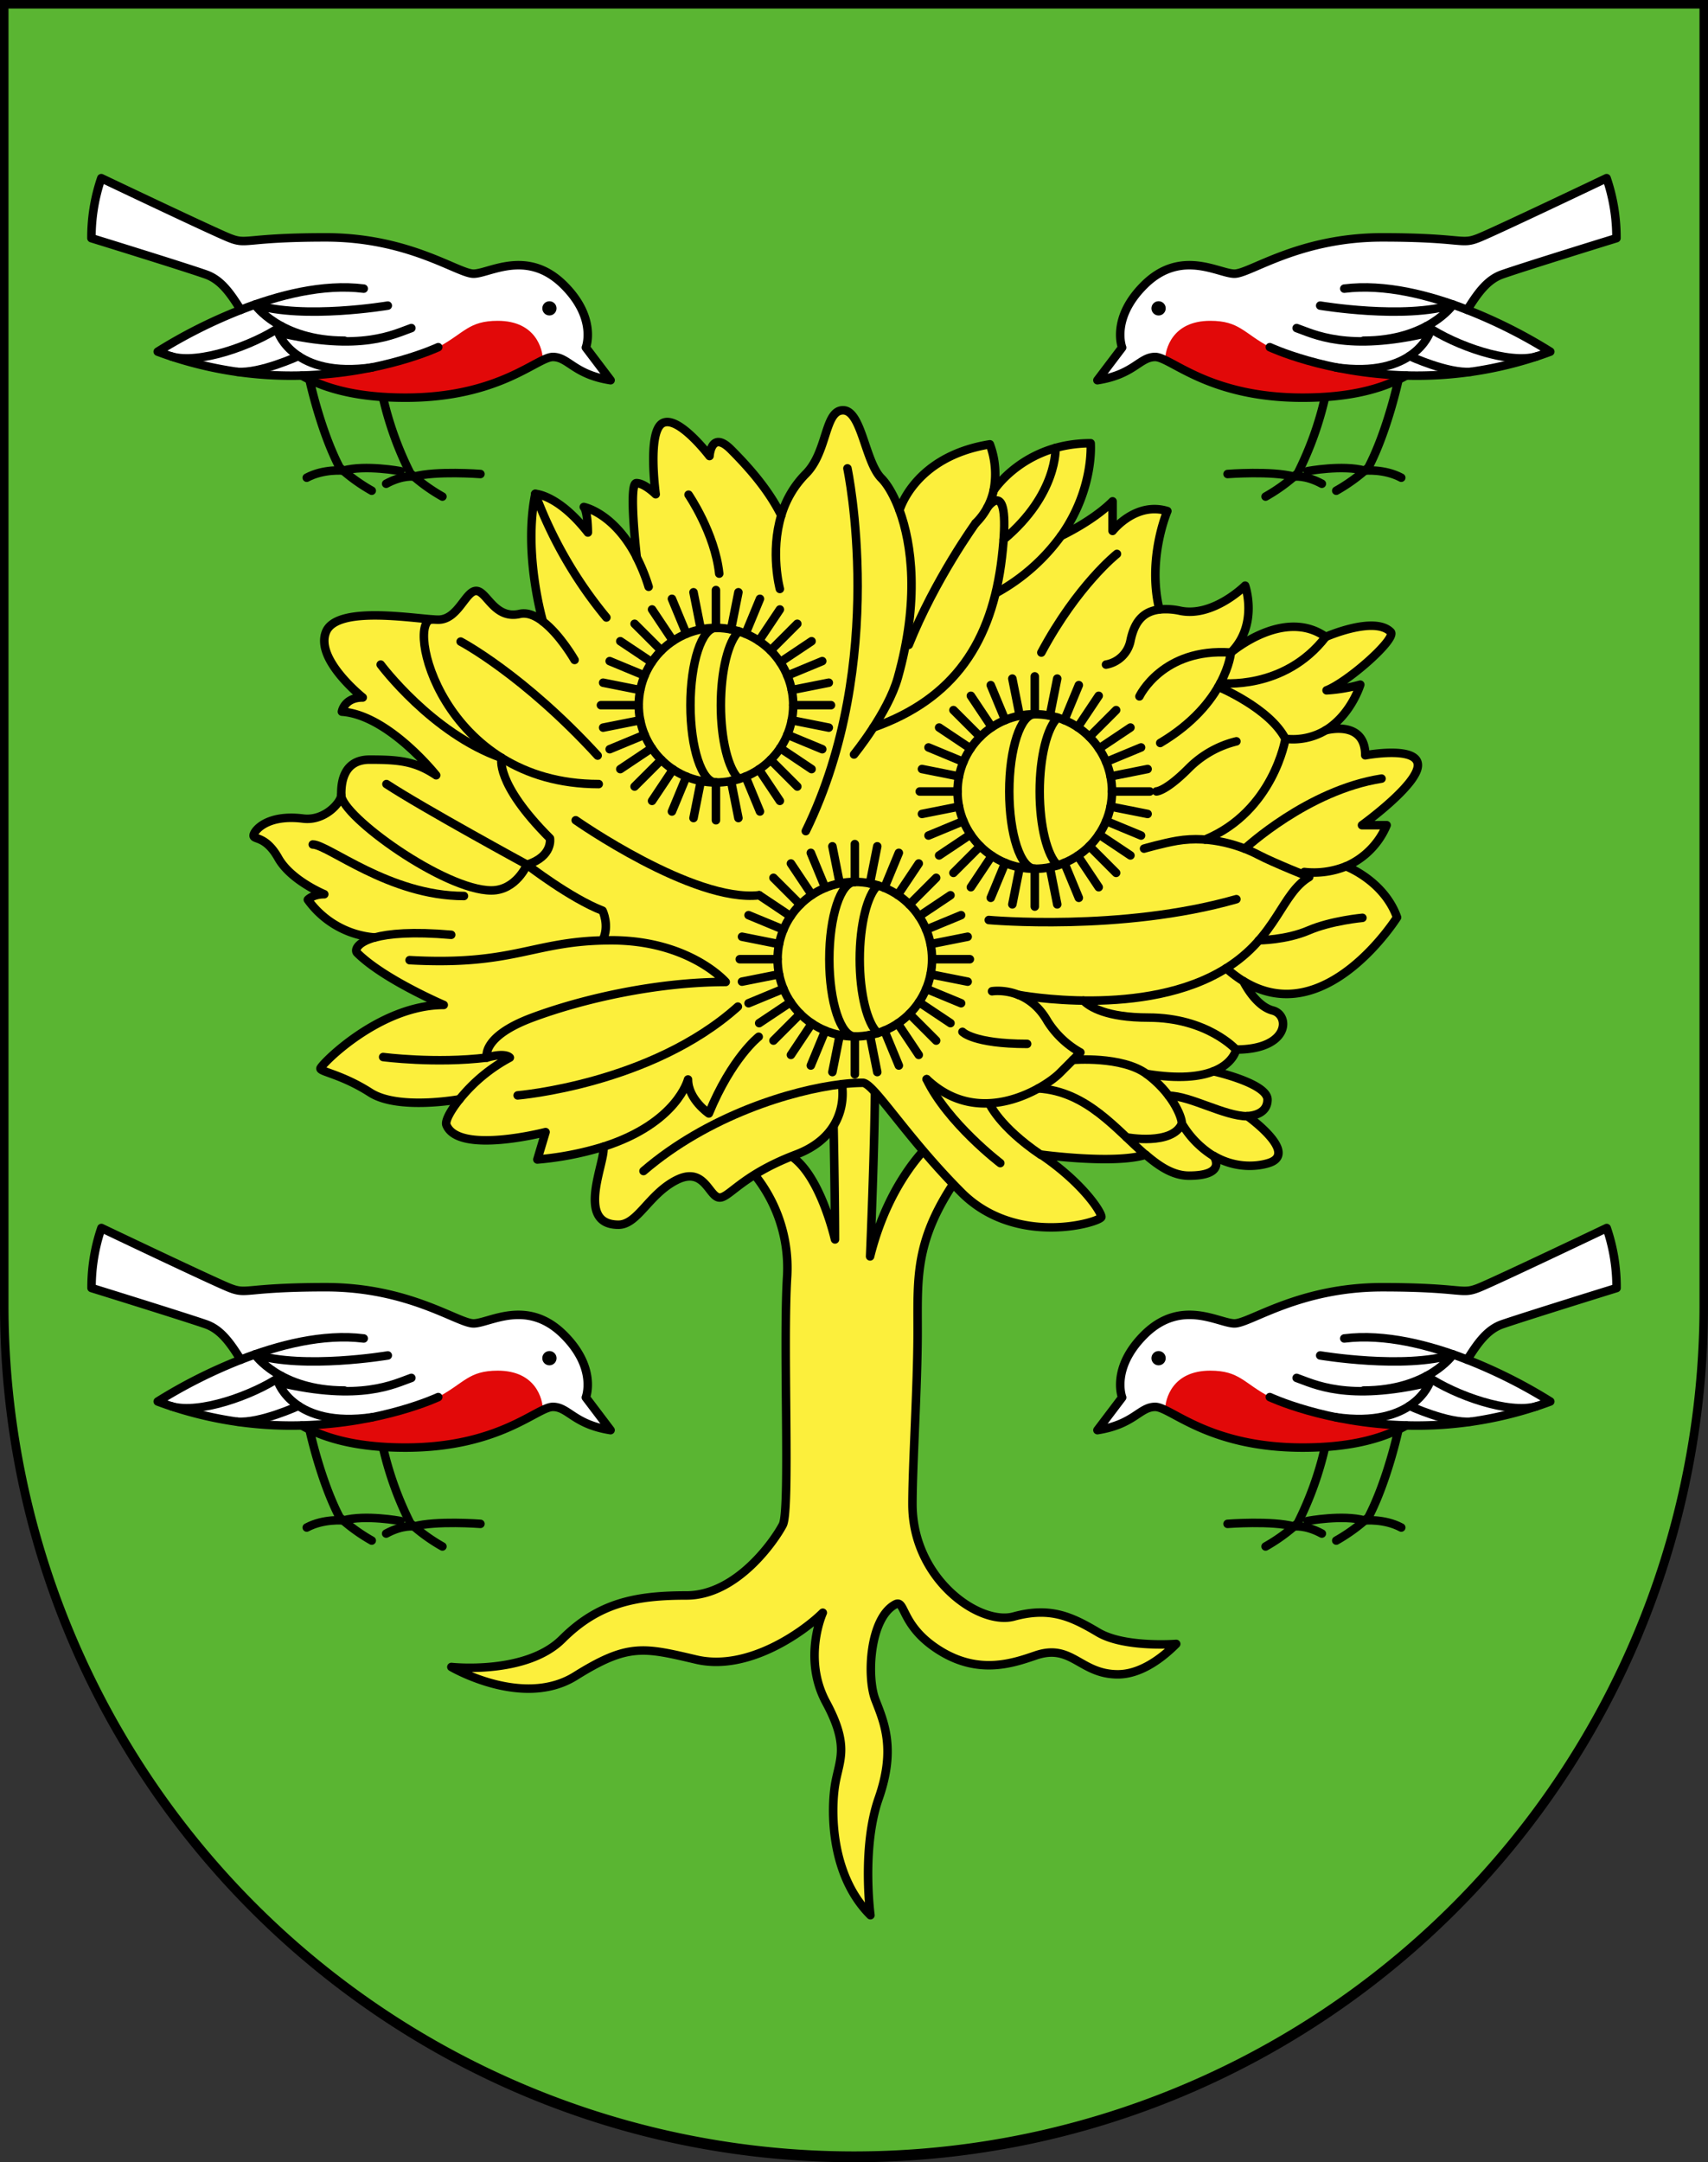 <svg xmlns="http://www.w3.org/2000/svg" viewBox="0 0 603 763"><rect x="0" y="0" width="603" height="763" fill="#333333" stroke="none"/><defs><style>.cls-1{fill:#5ab532;}.cls-2{fill:#fcef3c;}.cls-2,.cls-3{stroke:#000;stroke-linecap:round;stroke-linejoin:round;stroke-width:3px;}.cls-3{fill:none;}.cls-4{fill:#fff;}.cls-5{fill:#e20909;}</style></defs><g id="Sorengo"><path id="layer_1" data-name="layer 1" class="cls-1" d="M1.5,1.5V460.37c0,166.31,134.31,301.13,300,301.13s300-134.82,300-301.13V1.5Z"/><g id="layer_2" data-name="layer 2"><path id="path2984" class="cls-2" d="M262.82,410.52a52.46,52.46,0,0,1,15.08,39.84c-1.54,24.76,1.17,82.49-1.54,87.71S260.3,563,242.32,563s-31,2.61-43.81,15.38-39.16,9.86-39.16,9.86,25.23,14.8,43.8,3.19,24.08-10.15,42.65-5.8,38.44-10.3,44.68-16.54c0,0-7.26,16,1.16,31.62s4.64,20.31,3.19,29-1.89,31.76,12.47,46.12c0,0-3.19-23.78,2.9-41.19s2-26.69-1.16-34.81-2-28.86,7-33.66c3.73-2,1.74,7.55,15.67,16.25s25.95,4.47,33.94,1.74c12.77-4.35,15.67,6.67,29,6.67,7,0,14.22-4.35,20.6-10.73,0,0-18.28,1.45-27.56-4.06s-16.86-9.15-29.78-5.61c-12.18,3.33-35.78-13.25-35.78-39.65,0-13.92,1.83-41.58,1.83-61.12s-1-32.49,14.51-54.73l-9.29-12s-15.08,12.57-22,40.42c0,0,1.74-40.81,1.74-62.85h-15s.87,35.39.87,56.86C294.73,437.4,284.67,391.57,262.82,410.52Z"/><path id="path2986" class="cls-2" d="M275.83,181.87a34.74,34.74,0,0,1,8.65-14.65c7.74-7.74,6.57-22.44,13.15-22.44s7.74,18.18,13.54,24c1.87,1.87,4.31,5.67,6.38,11.29,0,0,5.22-19,31.91-23.28a29.86,29.86,0,0,1,1.34,16.29s10.65-16.67,34.25-16.67c0,0,1.35,16.06-10.44,32.71,0,0,11.22-5.25,18.18-12.21v10.44s8.12-10.44,19.34-7c0,0-7.21,16.72-2.82,34.72a23.74,23.74,0,0,1,7.46.48c11.61,2.32,22.82-8.89,22.82-8.89s4.84,13.73-5,23.59c0,0,18.67-16,33.46-5.51,0,0,17.12-7.55,22.92-1.74,2.32,2.32-15.08,17.69-22.63,20.6a57.08,57.08,0,0,0,11.9-2S477,252.25,468,257.71c0,0,14-3.94,14,8.82,0,0,18.57-3.48,18.57,3.48s-19.73,21.18-19.73,21.18h8.7a27.32,27.32,0,0,1-14.32,14.52s13.33,5,18,18c0,0-25.36,40.36-54.29,22.46,0,0,4.17,8.81,10.41,10.41s5.94,13.78-12.92,13.78c0,0-.9,4.87-8,7.67,0,0,19.06,4.23,19.06,10s-7.1,5.8-7.1,5.8,17.35,12.36,8.41,16.25c-2.35,1-11.19,3.19-20.33-2.22,0,0,5.1,7-8.68,7-5.49,0-10.35-3.12-15.29-7.38-11.21,3.48-37-.06-37-.06,14.76,10,21.34,20.26,21.34,22S359,440.4,339.41,420.77s-31-38.68-34.82-38.68a63.79,63.79,0,0,0-7.4.49s3.73,17.31-16.19,24.85-24,16.05-27.46,15.08-5.23-11-14.9-6-13.53,15.66-20.3,15.66c-15.67,0-4.12-23-5.37-27.5a111,111,0,0,1-23.26,4.49l2.9-9.67s-30.8,8-35-2.52c-.52-1.31,1.28-4.9,4.64-9.07,0,0-21.65,4-31.52-2.34s-17.6-7.35-17.6-8.51,20.7-22.43,43.52-22.43c0,0-21.26-9.08-30.56-18.38-.88-.87-.21-3.66,6.22-5.43a32.09,32.09,0,0,1-23.63-13.33s1.74-1.93,5.8-1.93c0,0-11.79-4.84-16.24-12.77s-8.71-6.38-8.71-7.93,4.54-7.6,17.41-6c7.74,1,13.54-5.8,13.54-8.32s-.19-12.47,10-12.47,16,.48,23.5,5.51c0,0-16.83-21.28-33.27-22.44,0,0,.78-5,7.35-5,0,0-17-13.53-12.95-23.2s32.68-4.26,39.64-4.26,9.58-10.15,13.35-10.15,6.38,10.15,15.37,8.12c2.71-.61,5.55.62,8.19,2.63,0,0-7-23.81-2.67-45,0,0,8.12.3,18.56,13.64,0,0,0-7.54-1.45-9,0,0,10.64,2,18.69,17.65,0,0-3-26.07-.12-26.07s6.82,3.92,6.82,3.92-3.05-22.19,2.46-25.1,16.54,11.61,16.54,11.61.58-9.28,7.54-2.32S271.48,173.17,275.83,181.87Z"/><path id="path2990" class="cls-3" d="M299.18,165.28s14.5,68.27-14.7,128"/><path id="path2992" class="cls-3" d="M344.44,184.62s-14.32,19.73-23.6,42.94"/><path id="path2994" class="cls-3" d="M394.33,195.46s-13.93,11-26.69,34.81"/><path id="path2996" class="cls-3" d="M436.5,261.6a35.71,35.71,0,0,0-17,9.67c-8,8-11.22,8-11.22,8"/><path id="path2998" class="cls-3" d="M349.08,324.65s46.8,4.25,87.42-7.35"/><path id="path3000" class="cls-3" d="M339.79,364.11s3.87,4.25,22.83,4.25"/><path id="path3002" class="cls-3" d="M203.25,289.45s41.43,29.09,64.77,26.46"/><path id="path3004" class="cls-3" d="M182.75,386.54s47.17-3.89,77.75-31.33"/><path id="path3006" class="cls-3" d="M243.09,174.57s9.28,13.53,10.83,27.85"/><path id="path3008" class="cls-3" d="M162.63,226.4S184.75,238,211,266.63"/><path id="path3010" class="cls-3" d="M317.55,180.05c4.36,11.86,7.09,31.85-.58,59.11-3.48,12.38-15.47,27.08-15.47,27.08"/><path id="path3012" class="cls-3" d="M275.33,207.83s-3.48-12.84.5-26"/><path id="path3014" class="cls-3" d="M350.8,173.06a23.06,23.06,0,0,1-6.36,11.56"/><path id="path3016" class="cls-3" d="M374.61,189.1A69.33,69.33,0,0,1,352.17,209"/><path id="path3018" class="cls-3" d="M348.55,179.13s8.65-12.3,5.17,17.49-16.76,50-45.39,60.11"/><path id="path3020" class="cls-3" d="M390.47,234.52a10.66,10.66,0,0,0,8.7-8.7c1.3-5.93,4-10,10.14-10.74"/><path id="path3022" class="cls-3" d="M468,257.71a22.51,22.51,0,0,1-14.14,3"/><path id="path3024" class="cls-3" d="M475.17,305.71a30.28,30.28,0,0,1-14.69,2"/><path id="path3026" class="cls-3" d="M438.91,346.2a43.09,43.09,0,0,1-6-4.53"/><path id="path3028" class="cls-3" d="M428.36,378.06c-4.68,1.84-12,2.78-23.58.89"/><path id="path3030" class="cls-3" d="M428.4,407.92a33.56,33.56,0,0,1-11.15-11.42"/><path id="path3032" class="cls-3" d="M350.24,349.79s12.4-2.08,19.58,10.59a32.4,32.4,0,0,0,11.6,11l-7.32,7.33c-4.57,4.57-27.78,20.24-46.93,2.1"/><path id="path3034" class="cls-3" d="M404.44,407.54c-10.21-8.81-20.74-22.47-37.87-23.46"/><path id="path3036" class="cls-3" d="M397.74,401.35s16.18,3,19.51-4.85c0-2.76-3.77-11.17-12.47-17.55s-26-4.93-26-4.93"/><path id="path3038" class="cls-3" d="M349.25,389.34s3.39,8.14,18.15,18.14"/><path id="path3040" class="cls-3" d="M297.19,382.58c-17.71,2.09-47.23,11.1-70,30.65"/><path id="path3042" class="cls-3" d="M267.85,365.85s-9.48,7.35-17.6,27.07c0,0-7.35-5-7.35-12,0,0-3.76,15.41-29.93,23.75"/><path id="path3044" class="cls-3" d="M162.24,387.91A57.65,57.65,0,0,1,180,373.2s-1.35-1.94-8.12,0c0,0-2.13-7.35,16.05-14.12s44.29-12.57,68.27-12.57c0,0-12.76-14.7-40.42-14.7s-33.65,9.09-71.17,7"/><path id="path3046" class="cls-3" d="M132.3,330.82c5-1.36,13.33-2.13,27-.95"/><path id="path3048" class="cls-3" d="M191.61,219.26c6.15,4.68,11.25,13.62,11.25,13.62"/><path id="path3050" class="cls-3" d="M224.74,196.57A64,64,0,0,1,229,207.06"/><path id="path3052" class="cls-3" d="M353.14,410.43s-18.55-14.13-26-29.6"/><path id="path3054" class="cls-3" d="M440.32,393.89c-8,0-20.16-7.23-27.71-7.23"/><path id="path3056" class="cls-3" d="M135.27,373s18.47,2.42,36.65.2"/><path id="path3058" class="cls-3" d="M436.4,370.39s-10.15-11.31-31-11.31c-14.79,0-20.71-3.78-22.9-6"/><path id="path3060" class="cls-3" d="M359.49,351.05s44.87,8.58,73.43-9.38c18-11.31,19.44-26.4,29.3-32.2,0,0-12.47-4.93-18-7.83s-16.54-7-28.72-4.94c-5.07.87-11.6,2.76-11.6,2.76"/><path id="path3062" class="cls-3" d="M481,323.88s-11,1-19,4.44-17.56,3.48-17.56,3.48"/><path id="path3064" class="cls-3" d="M402.27,245.74s8.12-17.21,32.29-15.47c0,0-1.54,18-24.95,31.91"/><path id="path3066" class="cls-3" d="M430.84,241.05s22.48,2.76,37.18-16.29"/><path id="path3068" class="cls-3" d="M430.12,242.35s18.12,7.51,23.69,18.38c0,0-4.17,25.51-28.34,35.53"/><path id="path3070" class="cls-3" d="M439.48,299.48s22.16-20.67,48.27-24.73"/><path id="path3072" class="cls-3" d="M372.65,158.06s.84,16.29-18.33,32.35"/><path id="path3074" class="cls-3" d="M188.94,174.28a150.68,150.68,0,0,0,25.14,43.61"/><path id="path3076" class="cls-3" d="M152.58,218.56c-9.62,0,3.09,58.12,58.79,58.12"/><path id="path3078" class="cls-3" d="M110.42,298c5.41,0,27.07,18.18,53.37,18.18"/><path id="path3080" class="cls-3" d="M120.47,280.55c0,7.35,36.36,33.66,53,33.66,8.79,0,12.57-9.09,12.57-9.09s-36.27-19.73-49.61-28.44"/><path id="path3082" class="cls-3" d="M177.09,267.45s-2.51,8.8,17.07,28.38c0,0,1.16,6.38-8.12,9.29,0,0,15.37,11.89,26.69,16.24,0,0,2.61,5.31,0,10.49"/><path id="path3084" class="cls-3" d="M134.4,234.52s18.09,24.31,42.69,32.93"/><circle id="circle3092" class="cls-3" cx="252.76" cy="248.84" r="27.27" transform="translate(-33.35 458.47) rotate(-80.78)"/><path id="path3094" class="cls-3" d="M252.76,221.56c-5,0-9,12.21-9,27.28s4,27.27,9,27.27"/><path id="path3096" class="cls-3" d="M260.83,222.78c-3.66,3.44-6.33,13.8-6.33,26.06s2.67,22.61,6.33,26"/><line id="line3102" class="cls-3" x1="252.76" y1="208.22" x2="252.76" y2="221.56"/><line id="line3104" class="cls-3" x1="252.76" y1="289.45" x2="252.76" y2="276.11"/><line id="line3106" class="cls-3" x1="212.15" y1="248.84" x2="225.49" y2="248.84"/><line id="line3108" class="cls-3" x1="293.38" y1="248.84" x2="280.03" y2="248.84"/><line id="line3110" class="cls-3" x1="224.04" y1="220.12" x2="233.48" y2="229.55"/><line id="line3112" class="cls-3" x1="281.48" y1="277.55" x2="272.05" y2="268.12"/><line id="line3114" class="cls-3" x1="224.04" y1="277.55" x2="233.48" y2="268.12"/><line id="line3116" class="cls-3" x1="281.48" y1="220.12" x2="272.05" y2="229.55"/><line id="line3120" class="cls-3" x1="237.22" y1="211.31" x2="242.33" y2="223.64"/><line id="line3122" class="cls-3" x1="268.3" y1="286.36" x2="263.2" y2="274.03"/><line id="line3124" class="cls-3" x1="215.24" y1="264.38" x2="227.57" y2="259.27"/><line id="line3126" class="cls-3" x1="290.29" y1="233.29" x2="277.96" y2="238.4"/><line id="line3128" class="cls-3" x1="215.24" y1="233.29" x2="227.57" y2="238.4"/><line id="line3130" class="cls-3" x1="290.29" y1="264.38" x2="277.96" y2="259.27"/><line id="line3132" class="cls-3" x1="237.22" y1="286.36" x2="242.33" y2="274.03"/><line id="line3134" class="cls-3" x1="268.3" y1="211.31" x2="263.2" y2="223.64"/><line id="line3138" class="cls-3" x1="244.84" y1="209" x2="247.44" y2="222.09"/><line id="line3140" class="cls-3" x1="260.69" y1="288.67" x2="258.08" y2="275.58"/><line id="line3142" class="cls-3" x1="212.93" y1="256.76" x2="226.02" y2="254.16"/><line id="line3144" class="cls-3" x1="292.6" y1="240.91" x2="279.51" y2="243.51"/><line id="line3146" class="cls-3" x1="218.99" y1="226.27" x2="230.09" y2="233.68"/><line id="line3148" class="cls-3" x1="286.53" y1="271.4" x2="275.44" y2="263.98"/><line id="line3150" class="cls-3" x1="230.2" y1="282.61" x2="237.61" y2="271.51"/><line id="line3152" class="cls-3" x1="275.33" y1="215.07" x2="267.91" y2="226.16"/><line id="line3156" class="cls-3" x1="230.2" y1="215.06" x2="237.61" y2="226.16"/><line id="line3158" class="cls-3" x1="275.33" y1="282.61" x2="267.91" y2="271.51"/><line id="line3160" class="cls-3" x1="218.99" y1="271.4" x2="230.09" y2="263.98"/><line id="line3162" class="cls-3" x1="286.53" y1="226.27" x2="275.44" y2="233.68"/><line id="line3164" class="cls-3" x1="212.93" y1="240.91" x2="226.01" y2="243.51"/><line id="line3166" class="cls-3" x1="292.6" y1="256.76" x2="279.51" y2="254.16"/><line id="line3168" class="cls-3" x1="244.84" y1="288.67" x2="247.44" y2="275.58"/><line id="line3170" class="cls-3" x1="260.69" y1="209" x2="258.08" y2="222.09"/><circle id="circle3176" class="cls-3" cx="365.32" cy="279.3" r="27.27"/><path id="path3178" class="cls-3" d="M365.32,252c-5,0-9,12.2-9,27.27s4,27.27,9,27.27"/><path id="path3180" class="cls-3" d="M373.4,253.24c-3.67,3.44-6.34,13.81-6.34,26.06s2.67,22.61,6.34,26.05"/><line id="line3186" class="cls-3" x1="365.32" y1="238.68" x2="365.32" y2="252.03"/><line id="line3188" class="cls-3" x1="365.32" y1="319.91" x2="365.32" y2="306.57"/><line id="line3190" class="cls-3" x1="324.71" y1="279.3" x2="338.05" y2="279.3"/><line id="line3192" class="cls-3" x1="405.94" y1="279.3" x2="392.59" y2="279.3"/><line id="line3194" class="cls-3" x1="336.61" y1="250.58" x2="346.04" y2="260.01"/><line id="line3196" class="cls-3" x1="394.04" y1="308.02" x2="384.61" y2="298.58"/><line id="line3198" class="cls-3" x1="336.61" y1="308.02" x2="346.04" y2="298.58"/><line id="line3200" class="cls-3" x1="394.04" y1="250.58" x2="384.61" y2="260.01"/><line id="line3204" class="cls-3" x1="349.78" y1="241.77" x2="354.89" y2="254.1"/><line id="line3206" class="cls-3" x1="380.87" y1="316.82" x2="375.76" y2="304.49"/><line id="line3208" class="cls-3" x1="327.8" y1="294.84" x2="340.13" y2="289.73"/><line id="line3210" class="cls-3" x1="402.85" y1="263.75" x2="390.52" y2="268.86"/><line id="line3212" class="cls-3" x1="327.8" y1="263.75" x2="340.13" y2="268.86"/><line id="line3214" class="cls-3" x1="402.85" y1="294.84" x2="390.52" y2="289.73"/><line id="line3216" class="cls-3" x1="349.78" y1="316.82" x2="354.89" y2="304.49"/><line id="line3218" class="cls-3" x1="380.87" y1="241.77" x2="375.76" y2="254.1"/><line id="line3222" class="cls-3" x1="357.4" y1="239.46" x2="360.01" y2="252.55"/><line id="line3224" class="cls-3" x1="373.25" y1="319.13" x2="370.64" y2="306.04"/><line id="line3226" class="cls-3" x1="325.49" y1="287.22" x2="338.58" y2="284.62"/><line id="line3228" class="cls-3" x1="405.16" y1="271.37" x2="392.07" y2="273.98"/><line id="line3230" class="cls-3" x1="331.55" y1="256.73" x2="342.65" y2="264.15"/><line id="line3232" class="cls-3" x1="399.1" y1="301.86" x2="388" y2="294.45"/><line id="line3234" class="cls-3" x1="342.76" y1="313.07" x2="350.17" y2="301.97"/><line id="line3236" class="cls-3" x1="387.89" y1="245.53" x2="380.48" y2="256.62"/><line id="line3240" class="cls-3" x1="342.76" y1="245.53" x2="350.17" y2="256.62"/><line id="line3242" class="cls-3" x1="387.89" y1="313.07" x2="380.48" y2="301.97"/><line id="line3244" class="cls-3" x1="331.55" y1="301.86" x2="342.65" y2="294.45"/><line id="line3246" class="cls-3" x1="399.1" y1="256.73" x2="388" y2="264.15"/><line id="line3248" class="cls-3" x1="325.49" y1="271.37" x2="338.58" y2="273.98"/><line id="line3250" class="cls-3" x1="405.16" y1="287.22" x2="392.07" y2="284.62"/><line id="line3252" class="cls-3" x1="357.4" y1="319.13" x2="360.01" y2="306.04"/><line id="line3254" class="cls-3" x1="373.25" y1="239.46" x2="370.64" y2="252.55"/><circle id="circle3260" class="cls-3" cx="301.79" cy="338.48" r="27.27"/><path id="path3262" class="cls-3" d="M301.79,311.21c-5,0-9,12.21-9,27.27s4,27.27,9,27.27"/><path id="path3264" class="cls-3" d="M309.86,312.42c-3.66,3.44-6.33,13.81-6.33,26.06s2.66,22.62,6.33,26.06"/><line id="line3270" class="cls-3" x1="301.79" y1="297.86" x2="301.79" y2="311.21"/><line id="line3272" class="cls-3" x1="301.79" y1="379.09" x2="301.79" y2="365.75"/><line id="line3274" class="cls-3" x1="261.17" y1="338.48" x2="274.52" y2="338.48"/><line id="line3276" class="cls-3" x1="342.4" y1="338.48" x2="329.06" y2="338.48"/><line id="line3278" class="cls-3" x1="273.07" y1="309.76" x2="282.51" y2="319.2"/><line id="line3280" class="cls-3" x1="330.51" y1="367.2" x2="321.07" y2="357.76"/><line id="line3282" class="cls-3" x1="273.07" y1="367.2" x2="282.51" y2="357.76"/><line id="line3284" class="cls-3" x1="330.51" y1="309.76" x2="321.07" y2="319.2"/><line id="line3288" class="cls-3" x1="286.25" y1="300.95" x2="291.35" y2="313.28"/><line id="line3290" class="cls-3" x1="317.33" y1="376" x2="312.23" y2="363.67"/><line id="line3292" class="cls-3" x1="264.27" y1="354.02" x2="276.6" y2="348.92"/><line id="line3294" class="cls-3" x1="339.31" y1="322.94" x2="326.98" y2="328.04"/><line id="line3296" class="cls-3" x1="264.27" y1="322.94" x2="276.6" y2="328.04"/><line id="line3298" class="cls-3" x1="339.31" y1="354.02" x2="326.98" y2="348.92"/><line id="line3300" class="cls-3" x1="286.25" y1="376" x2="291.35" y2="363.67"/><line id="line3302" class="cls-3" x1="317.33" y1="300.95" x2="312.23" y2="313.28"/><line id="line3306" class="cls-3" x1="293.87" y1="298.64" x2="296.47" y2="311.73"/><line id="line3308" class="cls-3" x1="309.71" y1="378.31" x2="307.11" y2="365.23"/><line id="line3310" class="cls-3" x1="261.95" y1="346.4" x2="275.04" y2="343.8"/><line id="line3312" class="cls-3" x1="341.63" y1="330.55" x2="328.54" y2="333.16"/><line id="line3314" class="cls-3" x1="268.02" y1="315.91" x2="279.12" y2="323.33"/><line id="line3316" class="cls-3" x1="335.56" y1="361.04" x2="324.46" y2="353.63"/><line id="line3318" class="cls-3" x1="279.23" y1="372.25" x2="286.64" y2="361.15"/><line id="line3320" class="cls-3" x1="324.36" y1="304.71" x2="316.94" y2="315.8"/><line id="line3324" class="cls-3" x1="279.23" y1="304.71" x2="286.64" y2="315.8"/><line id="line3326" class="cls-3" x1="324.36" y1="372.25" x2="316.94" y2="361.15"/><line id="line3328" class="cls-3" x1="268.02" y1="361.04" x2="279.12" y2="353.63"/><line id="line3330" class="cls-3" x1="335.56" y1="315.91" x2="324.46" y2="323.33"/><line id="line3332" class="cls-3" x1="261.96" y1="330.55" x2="275.04" y2="333.16"/><line id="line3334" class="cls-3" x1="341.63" y1="346.4" x2="328.54" y2="343.8"/><line id="line3336" class="cls-3" x1="293.87" y1="378.31" x2="296.47" y2="365.23"/><line id="line3338" class="cls-3" x1="309.71" y1="298.64" x2="307.11" y2="311.73"/><g id="g5314"><path id="path3350" class="cls-3" d="M467.83,510.54a117.58,117.58,0,0,1-9.67,26.94,61.79,61.79,0,0,1-11.35,8.23"/><path id="path3352" class="cls-3" d="M433.38,537.73s15.69-1.2,23.45.93c0,0,3.94-.69,9.84,2.5"/><path id="path3356" class="cls-3" d="M493.74,504.4s-3.86,18-10.63,31a62.3,62.3,0,0,1-11.35,8.23"/><path id="path3358" class="cls-3" d="M461.64,536.71s12.38-2.31,20.14-.18c0,0,7-.69,12.93,2.5"/><path id="path3362" class="cls-4" d="M518,479.8a177.49,177.49,0,0,1,29.31,14.75A134.88,134.88,0,0,1,496.5,503c-8.29,4.65-19.79,7.82-36.6,7.82-33.36,0-46.56-14.36-52.07-14.36s-7.4,6.17-20.39,8.2l8.73-11.53s-4.06-10.25,7.74-22.05C417,458,430.31,467,435.82,467s22.63-12.77,52.22-12.77,27.56,2.9,34.52,0,44.68-20.89,44.68-20.89a64.58,64.58,0,0,1,3.48,21.18s-32.43,10.05-40.32,12.77C525,469.15,521.65,474,518,479.8Z"/><path id="path3364" class="cls-5" d="M427.26,483.67c-13.49,0-15.92,10.15-15.92,13.86h0c7,3.35,20.83,13.26,48.56,13.26,16.81,0,28.31-3.17,36.6-7.82-28.57-.73-48.2-10-48.2-10C439,488,437.56,483.67,427.26,483.67Z"/><path id="path3368" class="cls-3" d="M518,479.8c-13.23-5.16-29.08-9.28-43.41-7.49"/><path id="path3370" class="cls-3" d="M496.5,503c-28.57-.73-48.2-10-48.2-10"/><path id="path3372" class="cls-3" d="M518,479.8a177.49,177.49,0,0,1,29.31,14.75A134.88,134.88,0,0,1,496.5,503c-8.29,4.65-19.79,7.82-36.6,7.82-33.36,0-46.56-14.36-52.07-14.36s-7.4,6.17-20.39,8.2l8.73-11.53s-4.06-10.25,7.74-22.05C417,458,430.31,467,435.82,467s22.63-12.77,52.22-12.77,27.56,2.9,34.52,0,44.68-20.89,44.68-20.89a64.58,64.58,0,0,1,3.48,21.18s-32.43,10.05-40.32,12.77C525,469.15,521.65,474,518,479.8Z"/><path id="path3374" class="cls-3" d="M542.41,496.27c-9.63,2.78-28.5-3.75-38.75-10.72"/><path id="path3376" class="cls-3" d="M519.3,501.67c-8.13.68-21.67-5.57-21.67-5.57"/><path id="path3378" class="cls-3" d="M457.77,486.23c5.85,2,17.74,8.56,47,1.55,0,0-5.51,16.34-33.22,12.33"/><path id="path3380" class="cls-3" d="M466.09,478.3s29.59,5,46.93-.35c0,0-8.76,12.73-31.62,12.73"/><circle id="circle3382" cx="409.03" cy="479.27" r="2.52"/></g><g id="g5330"><path id="path3390" class="cls-3" d="M135.17,510.54a117.58,117.58,0,0,0,9.67,26.94,61.79,61.79,0,0,0,11.35,8.23"/><path id="path3392" class="cls-3" d="M169.62,537.73s-15.69-1.2-23.45.93c0,0-3.94-.69-9.84,2.5"/><path id="path3396" class="cls-3" d="M109.26,504.4s3.86,18,10.63,31a62.3,62.3,0,0,0,11.35,8.23"/><path id="path3398" class="cls-3" d="M141.36,536.71s-12.38-2.31-20.14-.18c0,0-7-.69-12.93,2.5"/><path id="path3402" class="cls-4" d="M85,479.8a177.49,177.49,0,0,0-29.31,14.75A134.88,134.88,0,0,0,106.5,503c8.29,4.65,19.79,7.82,36.6,7.82,33.36,0,46.56-14.36,52.08-14.36s7.39,6.17,20.38,8.2l-8.73-11.53s4.06-10.25-7.74-22.05C186,458,172.69,467,167.18,467S144.55,454.22,115,454.22s-27.56,2.9-34.52,0-44.68-20.89-44.68-20.89a64.58,64.58,0,0,0-3.48,21.18s32.43,10.05,40.32,12.77C78.05,469.15,81.35,474,85,479.8Z"/><path id="path3404" class="cls-5" d="M175.74,483.67c13.49,0,15.92,10.15,15.92,13.86h0c-7,3.35-20.83,13.26-48.56,13.26-16.81,0-28.31-3.17-36.6-7.82,28.57-.73,48.21-10,48.21-10C164,488,165.44,483.67,175.74,483.67Z"/><path id="path3408" class="cls-3" d="M85,479.8c13.23-5.16,29.08-9.28,43.41-7.49"/><path id="path3410" class="cls-3" d="M106.5,503c28.57-.73,48.21-10,48.21-10"/><path id="path3412" class="cls-3" d="M85,479.8a177.49,177.49,0,0,0-29.31,14.75A134.88,134.88,0,0,0,106.5,503c8.29,4.65,19.79,7.82,36.6,7.82,33.36,0,46.56-14.36,52.08-14.36s7.39,6.17,20.38,8.2l-8.73-11.53s4.06-10.25-7.74-22.05C186,458,172.69,467,167.18,467S144.55,454.22,115,454.22s-27.56,2.9-34.52,0-44.68-20.89-44.68-20.89a64.58,64.58,0,0,0-3.48,21.18s32.43,10.05,40.32,12.77C78.05,469.15,81.35,474,85,479.8Z"/><path id="path3414" class="cls-3" d="M60.59,496.27c9.63,2.78,28.5-3.75,38.75-10.72"/><path id="path3416" class="cls-3" d="M83.7,501.67c8.13.68,21.67-5.57,21.67-5.57"/><path id="path3418" class="cls-3" d="M145.23,486.23c-5.85,2-17.74,8.56-47,1.55,0,0,5.51,16.34,33.22,12.33"/><path id="path3420" class="cls-3" d="M136.91,478.3s-29.59,5-46.93-.35c0,0,8.76,12.73,31.62,12.73"/><circle id="circle3422" cx="193.97" cy="479.27" r="2.52"/></g><path id="path3432" class="cls-3" d="M467.83,140.08A117.58,117.58,0,0,1,458.16,167a61.79,61.79,0,0,1-11.35,8.23"/><g id="g5346"><path id="path3434" class="cls-3" d="M433.38,167.27s15.69-1.2,23.45.93c0,0,3.94-.69,9.84,2.5"/><path id="path3438" class="cls-3" d="M493.74,133.94s-3.86,18-10.63,31a62,62,0,0,1-11.35,8.22"/><path id="path3440" class="cls-3" d="M461.64,166.25s12.38-2.31,20.14-.18c0,0,7-.69,12.93,2.5"/><path id="path3444" class="cls-4" d="M518,109.34a176.58,176.58,0,0,1,29.31,14.75,134.88,134.88,0,0,1-50.82,8.42c-8.29,4.65-19.79,7.82-36.6,7.82-33.36,0-46.56-14.36-52.07-14.36s-7.4,6.17-20.39,8.2l8.73-11.53s-4.06-10.25,7.74-22c13-13,26.4-4.06,31.91-4.06S458.45,83.76,488,83.76s27.56,2.9,34.52,0,44.68-20.89,44.68-20.89a64.58,64.58,0,0,1,3.48,21.18s-32.43,10-40.32,12.77C525,98.69,521.65,103.53,518,109.34Z"/><path id="path3446" class="cls-5" d="M427.26,113.21c-13.49,0-15.92,10.15-15.92,13.86h0c7,3.35,20.83,13.26,48.56,13.26,16.81,0,28.31-3.17,36.6-7.82-28.57-.74-48.2-10-48.2-10C439,117.51,437.56,113.21,427.26,113.21Z"/><path id="path3450" class="cls-3" d="M518,109.34c-13.23-5.17-29.08-9.29-43.41-7.49"/><path id="path3452" class="cls-3" d="M496.5,132.51c-28.57-.74-48.2-10-48.2-10"/><path id="path3454" class="cls-3" d="M518,109.34a176.58,176.58,0,0,1,29.31,14.75,134.88,134.88,0,0,1-50.82,8.42c-8.29,4.65-19.79,7.82-36.6,7.82-33.36,0-46.56-14.36-52.07-14.36s-7.4,6.17-20.39,8.2l8.73-11.53s-4.06-10.25,7.74-22c13-13,26.4-4.06,31.91-4.06S458.45,83.76,488,83.76s27.56,2.9,34.52,0,44.68-20.89,44.68-20.89a64.58,64.58,0,0,1,3.48,21.18s-32.43,10-40.32,12.77C525,98.69,521.65,103.53,518,109.34Z"/><path id="path3456" class="cls-3" d="M542.41,125.81c-9.63,2.78-28.5-3.76-38.75-10.72"/><path id="path3458" class="cls-3" d="M519.3,131.21c-8.13.68-21.67-5.57-21.67-5.57"/><path id="path3460" class="cls-3" d="M457.77,115.77c5.85,2,17.74,8.56,47,1.55,0,0-5.51,16.34-33.22,12.33"/><path id="path3462" class="cls-3" d="M466.09,107.84s29.59,5,46.93-.35c0,0-8.76,12.73-31.62,12.73"/><circle id="circle3464" cx="409.03" cy="108.81" r="2.52"/></g><g id="g5361"><path id="path3472" class="cls-3" d="M135.17,140.08A117.58,117.58,0,0,0,144.84,167a61.79,61.79,0,0,0,11.35,8.23"/><path id="path3474" class="cls-3" d="M169.62,167.27s-15.69-1.2-23.45.93c0,0-3.94-.69-9.84,2.5"/><path id="path3478" class="cls-3" d="M109.26,133.94s3.86,18,10.63,31a62,62,0,0,0,11.35,8.22"/><path id="path3480" class="cls-3" d="M141.36,166.25s-12.38-2.31-20.14-.18c0,0-7-.69-12.93,2.5"/><path id="path3484" class="cls-4" d="M85,109.34a176.58,176.58,0,0,0-29.31,14.75,134.88,134.88,0,0,0,50.82,8.42c8.29,4.65,19.79,7.82,36.6,7.82,33.36,0,46.56-14.36,52.08-14.36s7.39,6.17,20.38,8.2l-8.73-11.53s4.06-10.25-7.74-22c-13.05-13-26.4-4.06-31.91-4.06S144.55,83.76,115,83.76s-27.56,2.9-34.52,0S35.76,62.87,35.76,62.87a64.58,64.58,0,0,0-3.48,21.18s32.43,10,40.32,12.77C78.05,98.69,81.35,103.53,85,109.34Z"/><path id="path3486" class="cls-5" d="M175.74,113.21c13.49,0,15.92,10.15,15.92,13.86h0c-7,3.35-20.83,13.26-48.56,13.26-16.81,0-28.31-3.17-36.6-7.82,28.57-.74,48.21-10,48.21-10C164,117.51,165.44,113.21,175.74,113.21Z"/><path id="path3490" class="cls-3" d="M85,109.34c13.23-5.17,29.08-9.29,43.41-7.49"/><path id="path3492" class="cls-3" d="M106.5,132.51c28.57-.74,48.21-10,48.21-10"/><path id="path3494" class="cls-3" d="M85,109.34a176.58,176.58,0,0,0-29.31,14.75,134.88,134.88,0,0,0,50.82,8.42c8.29,4.65,19.79,7.82,36.6,7.82,33.36,0,46.56-14.36,52.08-14.36s7.39,6.17,20.38,8.2l-8.73-11.53s4.06-10.25-7.74-22c-13.05-13-26.4-4.06-31.91-4.06S144.55,83.76,115,83.76s-27.56,2.9-34.52,0S35.76,62.87,35.76,62.87a64.58,64.58,0,0,0-3.48,21.18s32.43,10,40.32,12.77C78.05,98.69,81.35,103.53,85,109.34Z"/><path id="path3496" class="cls-3" d="M60.59,125.81c9.63,2.78,28.5-3.76,38.75-10.72"/><path id="path3498" class="cls-3" d="M83.7,131.21c8.13.68,21.67-5.57,21.67-5.57"/><path id="path3500" class="cls-3" d="M145.23,115.77c-5.85,2-17.74,8.56-47,1.55,0,0,5.51,16.34,33.22,12.33"/><path id="path3502" class="cls-3" d="M136.91,107.84s-29.59,5-46.93-.35c0,0,8.76,12.73,31.62,12.73"/><circle id="circle3504" cx="193.97" cy="108.81" r="2.51"/></g></g><g id="layer_3" data-name="layer 3"><path d="M600,3V460.68a298.5,298.5,0,1,1-597,0V3H600m3-3H0V460.68C0,627.65,135,763,301.5,763S603,627.65,603,460.68V0Z"/></g></g></svg>